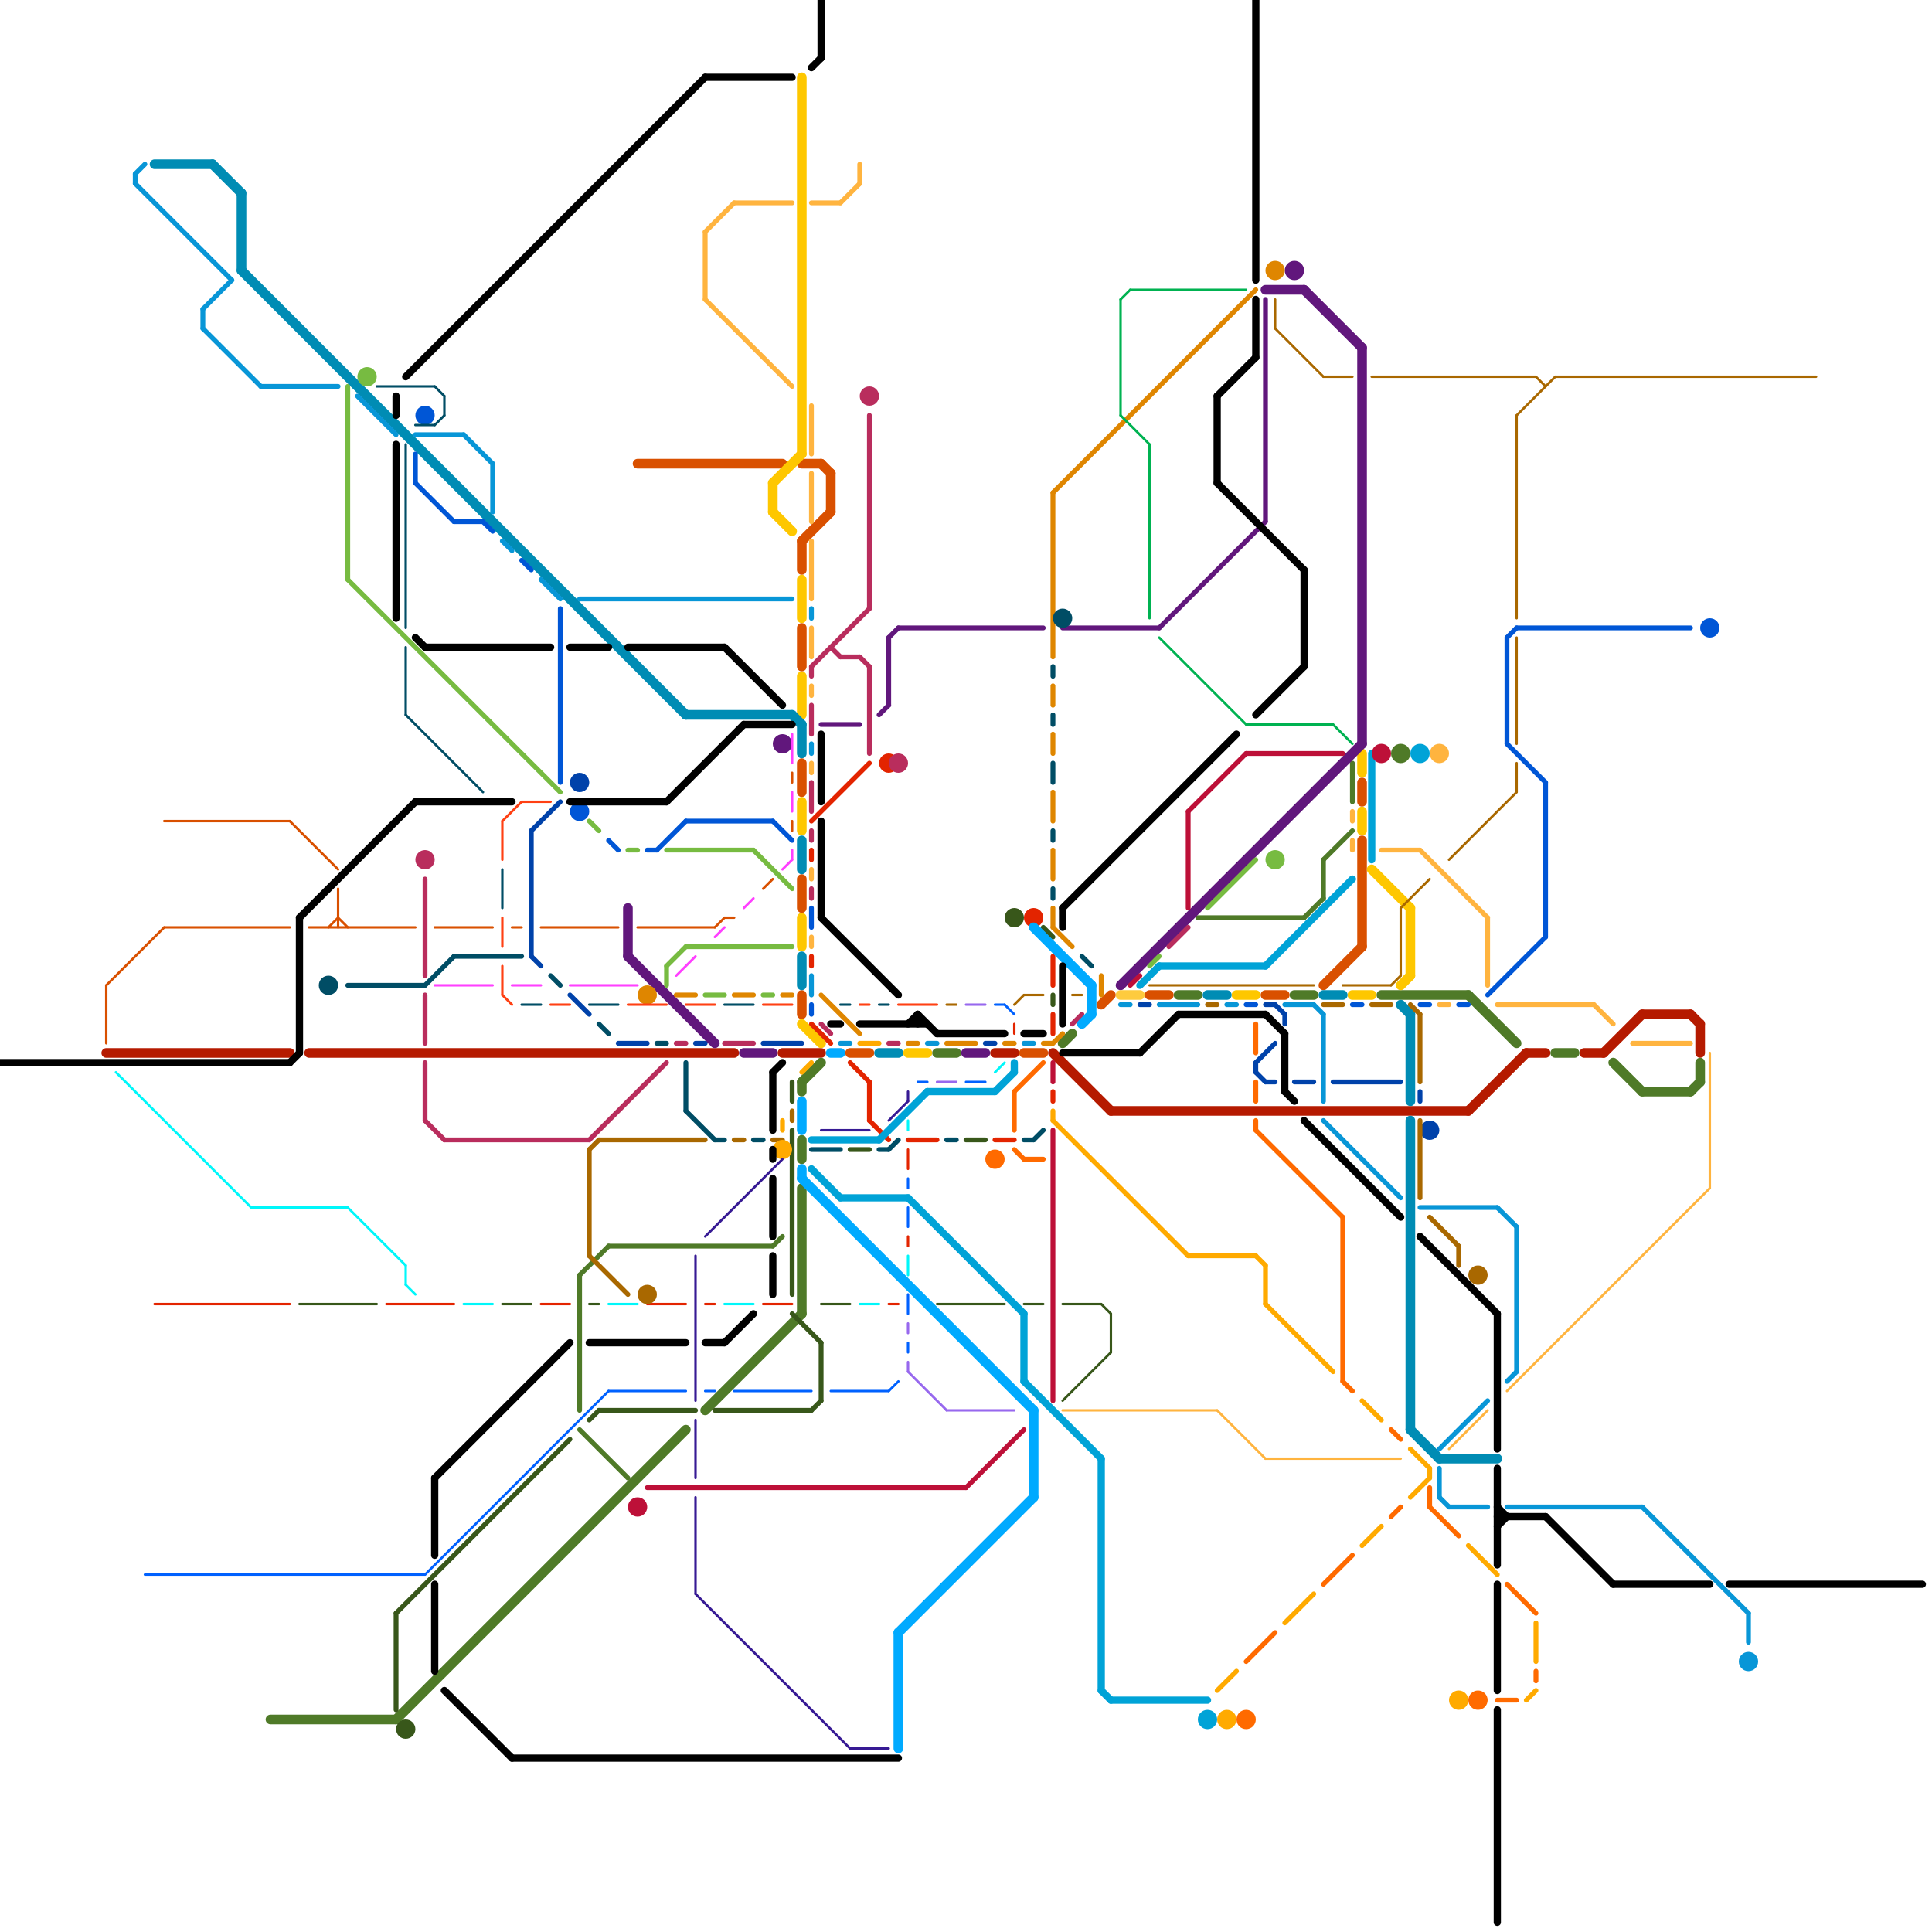 
<svg version="1.1" xmlns="http://www.w3.org/2000/svg" viewBox="0 0 200 200">
<style>line { stroke-width: 1; fill: none; stroke-linecap: round; stroke-linejoin: round; } .c0 { stroke: #b51a00 } .c1 { stroke: #d95000 } .c2 { stroke: #4f7a28 } .c3 { stroke: #fec700 } .c4 { stroke: #61177c } .c5 { stroke: #008cb4 } .c6 { stroke: #fecb3e } .c7 { stroke: #e32400 } .c8 { stroke: #df8600 } .c9 { stroke: #38571a } .c10 { stroke: #b92d5d } .c11 { stroke: #77bb41 } .c12 { stroke: #00a3d7 } .c13 { stroke: #ffb43f } .c14 { stroke: #0896d7 } .c15 { stroke: #0042aa } .c16 { stroke: #bd1038 } .c17 { stroke: #a96800 } .c18 { stroke: #0056d6 } .c19 { stroke: #ffaa00 } .c20 { stroke: #ff6a00 } .c21 { stroke: #004d65 } .c22 { stroke: #00aaff } .c23 { stroke: #0061ff } .c24 { stroke: #ff4013 } .c25 { stroke: #9768ee } .c26 { stroke: #ff40ff } .c27 { stroke: #00b251 } .c28 { stroke: #00f7fa } .c29 { stroke: #371a94 } .c30 { stroke: #000000 } .w3 { stroke-width: .5; }.w4 { stroke-width: .25; }.w2 { stroke-width: .75; }.w1 { stroke-width: 1; }</style><line class="c0 " x1="166" y1="109" x2="170" y2="105"/><line class="c0 " x1="32" y1="109" x2="76" y2="109"/><line class="c0 " x1="81" y1="109" x2="85" y2="109"/><line class="c0 " x1="115" y1="115" x2="152" y2="115"/><line class="c0 " x1="103" y1="109" x2="105" y2="109"/><line class="c0 " x1="109" y1="109" x2="115" y2="115"/><line class="c0 " x1="176" y1="106" x2="176" y2="109"/><line class="c0 " x1="11" y1="109" x2="30" y2="109"/><line class="c0 " x1="158" y1="109" x2="160" y2="109"/><line class="c0 " x1="164" y1="109" x2="166" y2="109"/><line class="c0 " x1="175" y1="105" x2="176" y2="106"/><line class="c0 " x1="170" y1="105" x2="175" y2="105"/><line class="c0 " x1="152" y1="115" x2="158" y2="109"/><line class="c1 " x1="119" y1="103" x2="121" y2="103"/><line class="c1 " x1="141" y1="87" x2="141" y2="98"/><line class="c1 " x1="83" y1="48" x2="85" y2="48"/><line class="c1 " x1="66" y1="48" x2="81" y2="48"/><line class="c1 " x1="86" y1="49" x2="86" y2="53"/><line class="c1 " x1="83" y1="103" x2="83" y2="105"/><line class="c1 " x1="137" y1="102" x2="141" y2="98"/><line class="c1 " x1="83" y1="56" x2="83" y2="59"/><line class="c1 " x1="131" y1="103" x2="133" y2="103"/><line class="c1 " x1="83" y1="65" x2="83" y2="69"/><line class="c1 " x1="85" y1="48" x2="86" y2="49"/><line class="c1 " x1="83" y1="56" x2="86" y2="53"/><line class="c1 " x1="83" y1="79" x2="83" y2="82"/><line class="c1 " x1="88" y1="109" x2="90" y2="109"/><line class="c1 " x1="141" y1="81" x2="141" y2="83"/><line class="c1 " x1="83" y1="91" x2="83" y2="94"/><line class="c1 " x1="114" y1="104" x2="115" y2="103"/><line class="c1 " x1="106" y1="109" x2="108" y2="109"/><line class="c1 w4" x1="35" y1="92" x2="35" y2="96"/><line class="c1 w4" x1="79" y1="92" x2="80" y2="91"/><line class="c1 w4" x1="32" y1="96" x2="43" y2="96"/><line class="c1 w4" x1="11" y1="102" x2="11" y2="108"/><line class="c1 w4" x1="75" y1="95" x2="76" y2="95"/><line class="c1 w4" x1="34" y1="96" x2="35" y2="95"/><line class="c1 w4" x1="35" y1="95" x2="36" y2="96"/><line class="c1 w4" x1="74" y1="96" x2="75" y2="95"/><line class="c1 w4" x1="45" y1="96" x2="51" y2="96"/><line class="c1 w4" x1="66" y1="96" x2="74" y2="96"/><line class="c1 w4" x1="53" y1="96" x2="54" y2="96"/><line class="c1 w4" x1="17" y1="96" x2="30" y2="96"/><line class="c1 w4" x1="17" y1="85" x2="30" y2="85"/><line class="c1 w4" x1="82" y1="80" x2="82" y2="81"/><line class="c1 w4" x1="30" y1="85" x2="35" y2="90"/><line class="c1 w4" x1="82" y1="85" x2="82" y2="86"/><line class="c1 w4" x1="56" y1="96" x2="64" y2="96"/><line class="c1 w4" x1="11" y1="102" x2="17" y2="96"/><line class="c2 " x1="97" y1="109" x2="99" y2="109"/><line class="c2 " x1="134" y1="103" x2="136" y2="103"/><line class="c2 " x1="83" y1="118" x2="83" y2="120"/><line class="c2 " x1="83" y1="112" x2="85" y2="110"/><line class="c2 " x1="122" y1="103" x2="124" y2="103"/><line class="c2 " x1="175" y1="113" x2="176" y2="112"/><line class="c2 " x1="152" y1="103" x2="157" y2="108"/><line class="c2 " x1="28" y1="178" x2="41" y2="178"/><line class="c2 " x1="83" y1="112" x2="83" y2="113"/><line class="c2 " x1="167" y1="110" x2="170" y2="113"/><line class="c2 " x1="161" y1="109" x2="163" y2="109"/><line class="c2 " x1="176" y1="110" x2="176" y2="112"/><line class="c2 " x1="143" y1="103" x2="152" y2="103"/><line class="c2 " x1="41" y1="178" x2="71" y2="148"/><line class="c2 " x1="73" y1="146" x2="83" y2="136"/><line class="c2 " x1="110" y1="108" x2="111" y2="107"/><line class="c2 " x1="83" y1="123" x2="83" y2="136"/><line class="c2 " x1="170" y1="113" x2="175" y2="113"/><line class="c2 w3" x1="60" y1="132" x2="60" y2="146"/><line class="c2 w3" x1="124" y1="95" x2="135" y2="95"/><line class="c2 w3" x1="140" y1="79" x2="140" y2="83"/><line class="c2 w3" x1="137" y1="89" x2="140" y2="86"/><line class="c2 w3" x1="135" y1="95" x2="137" y2="93"/><line class="c2 w3" x1="63" y1="129" x2="80" y2="129"/><line class="c2 w3" x1="60" y1="148" x2="65" y2="153"/><line class="c2 w3" x1="80" y1="129" x2="81" y2="128"/><line class="c2 w3" x1="60" y1="132" x2="63" y2="129"/><line class="c2 w3" x1="137" y1="89" x2="137" y2="93"/><circle cx="145" cy="78" r="1" fill="#4f7a28" /><line class="c3 " x1="80" y1="50" x2="80" y2="53"/><line class="c3 " x1="146" y1="94" x2="146" y2="101"/><line class="c3 " x1="83" y1="106" x2="85" y2="108"/><line class="c3 " x1="128" y1="103" x2="130" y2="103"/><line class="c3 " x1="83" y1="8" x2="83" y2="47"/><line class="c3 " x1="94" y1="109" x2="96" y2="109"/><line class="c3 " x1="140" y1="103" x2="142" y2="103"/><line class="c3 " x1="83" y1="60" x2="83" y2="64"/><line class="c3 " x1="80" y1="53" x2="82" y2="55"/><line class="c3 " x1="80" y1="50" x2="83" y2="47"/><line class="c3 " x1="83" y1="70" x2="83" y2="74"/><line class="c3 " x1="83" y1="95" x2="83" y2="98"/><line class="c3 " x1="145" y1="102" x2="146" y2="101"/><line class="c3 " x1="141" y1="78" x2="141" y2="80"/><line class="c3 " x1="142" y1="90" x2="146" y2="94"/><line class="c3 " x1="83" y1="83" x2="83" y2="86"/><line class="c3 " x1="141" y1="84" x2="141" y2="86"/><line class="c4 " x1="77" y1="109" x2="80" y2="109"/><line class="c4 " x1="65" y1="94" x2="65" y2="99"/><line class="c4 " x1="116" y1="102" x2="141" y2="77"/><line class="c4 " x1="141" y1="36" x2="141" y2="77"/><line class="c4 " x1="135" y1="30" x2="141" y2="36"/><line class="c4 " x1="100" y1="109" x2="102" y2="109"/><line class="c4 " x1="131" y1="30" x2="135" y2="30"/><line class="c4 " x1="65" y1="99" x2="74" y2="108"/><line class="c4 w3" x1="110" y1="65" x2="120" y2="65"/><line class="c4 w3" x1="131" y1="31" x2="131" y2="54"/><line class="c4 w3" x1="93" y1="65" x2="108" y2="65"/><line class="c4 w3" x1="91" y1="74" x2="92" y2="73"/><line class="c4 w3" x1="92" y1="66" x2="92" y2="73"/><line class="c4 w3" x1="92" y1="66" x2="93" y2="65"/><line class="c4 w3" x1="85" y1="75" x2="89" y2="75"/><line class="c4 w3" x1="120" y1="65" x2="131" y2="54"/><circle cx="134" cy="28" r="1" fill="#61177c" /><circle cx="81" cy="77" r="1" fill="#61177c" /><line class="c5 " x1="25" y1="20" x2="25" y2="28"/><line class="c5 " x1="22" y1="17" x2="25" y2="20"/><line class="c5 " x1="82" y1="74" x2="83" y2="75"/><line class="c5 " x1="137" y1="103" x2="139" y2="103"/><line class="c5 " x1="145" y1="104" x2="146" y2="105"/><line class="c5 " x1="146" y1="116" x2="146" y2="148"/><line class="c5 " x1="25" y1="28" x2="71" y2="74"/><line class="c5 " x1="16" y1="17" x2="22" y2="17"/><line class="c5 " x1="149" y1="151" x2="155" y2="151"/><line class="c5 " x1="83" y1="75" x2="83" y2="78"/><line class="c5 " x1="146" y1="148" x2="149" y2="151"/><line class="c5 " x1="83" y1="99" x2="83" y2="102"/><line class="c5 " x1="146" y1="105" x2="146" y2="114"/><line class="c5 " x1="83" y1="87" x2="83" y2="90"/><line class="c5 " x1="71" y1="74" x2="82" y2="74"/><line class="c5 " x1="125" y1="103" x2="127" y2="103"/><line class="c5 " x1="91" y1="109" x2="93" y2="109"/><line class="c6 " x1="116" y1="103" x2="118" y2="103"/><line class="c7 w3" x1="109" y1="105" x2="109" y2="107"/><line class="c7 w3" x1="88" y1="110" x2="90" y2="112"/><line class="c7 w3" x1="84" y1="99" x2="84" y2="100"/><line class="c7 w3" x1="84" y1="88" x2="84" y2="89"/><line class="c7 w3" x1="84" y1="85" x2="90" y2="79"/><line class="c7 w3" x1="109" y1="113" x2="109" y2="114"/><line class="c7 w3" x1="90" y1="116" x2="92" y2="118"/><line class="c7 w3" x1="84" y1="106" x2="86" y2="108"/><line class="c7 w3" x1="109" y1="99" x2="109" y2="102"/><line class="c7 w3" x1="103" y1="118" x2="105" y2="118"/><line class="c7 w3" x1="90" y1="112" x2="90" y2="116"/><line class="c7 w3" x1="94" y1="118" x2="97" y2="118"/><circle cx="107" cy="95" r="1" fill="#e32400" /><circle cx="92" cy="79" r="1" fill="#e32400" /><line class="c7 w4" x1="105" y1="106" x2="105" y2="107"/><line class="c7 w4" x1="16" y1="135" x2="30" y2="135"/><line class="c7 w4" x1="94" y1="119" x2="94" y2="121"/><line class="c7 w4" x1="67" y1="135" x2="71" y2="135"/><line class="c7 w4" x1="79" y1="135" x2="82" y2="135"/><line class="c7 w4" x1="40" y1="135" x2="47" y2="135"/><line class="c7 w4" x1="92" y1="135" x2="93" y2="135"/><line class="c7 w4" x1="94" y1="128" x2="94" y2="129"/><line class="c7 w4" x1="56" y1="135" x2="59" y2="135"/><line class="c7 w4" x1="73" y1="135" x2="74" y2="135"/><line class="c8 w3" x1="98" y1="108" x2="101" y2="108"/><line class="c8 w3" x1="109" y1="94" x2="109" y2="96"/><line class="c8 w3" x1="109" y1="96" x2="111" y2="98"/><line class="c8 w3" x1="94" y1="108" x2="95" y2="108"/><line class="c8 w3" x1="109" y1="108" x2="110" y2="107"/><line class="c8 w3" x1="108" y1="108" x2="109" y2="108"/><line class="c8 w3" x1="76" y1="103" x2="78" y2="103"/><line class="c8 w3" x1="109" y1="51" x2="109" y2="68"/><line class="c8 w3" x1="109" y1="82" x2="109" y2="85"/><line class="c8 w3" x1="109" y1="51" x2="130" y2="30"/><line class="c8 w3" x1="114" y1="101" x2="114" y2="103"/><line class="c8 w3" x1="70" y1="103" x2="72" y2="103"/><line class="c8 w3" x1="109" y1="71" x2="109" y2="73"/><line class="c8 w3" x1="109" y1="76" x2="109" y2="78"/><line class="c8 w3" x1="109" y1="88" x2="109" y2="91"/><line class="c8 w3" x1="104" y1="108" x2="105" y2="108"/><line class="c8 w3" x1="85" y1="103" x2="89" y2="107"/><line class="c8 w3" x1="81" y1="103" x2="82" y2="103"/><circle cx="132" cy="28" r="1" fill="#df8600" /><circle cx="67" cy="103" r="1" fill="#df8600" /><line class="c9 w3" x1="82" y1="136" x2="85" y2="139"/><line class="c9 w3" x1="74" y1="146" x2="84" y2="146"/><line class="c9 w3" x1="100" y1="118" x2="102" y2="118"/><line class="c9 w3" x1="41" y1="167" x2="41" y2="177"/><line class="c9 w3" x1="82" y1="117" x2="82" y2="134"/><line class="c9 w3" x1="82" y1="112" x2="82" y2="114"/><line class="c9 w3" x1="85" y1="139" x2="85" y2="145"/><line class="c9 w3" x1="109" y1="103" x2="109" y2="104"/><line class="c9 w3" x1="62" y1="146" x2="72" y2="146"/><line class="c9 w3" x1="88" y1="119" x2="90" y2="119"/><line class="c9 w3" x1="84" y1="146" x2="85" y2="145"/><line class="c9 w3" x1="108" y1="96" x2="109" y2="97"/><line class="c9 w3" x1="61" y1="147" x2="62" y2="146"/><line class="c9 w3" x1="41" y1="167" x2="59" y2="149"/><circle cx="42" cy="179" r="1" fill="#38571a" /><circle cx="105" cy="95" r="1" fill="#38571a" /><line class="c9 w4" x1="115" y1="136" x2="115" y2="140"/><line class="c9 w4" x1="114" y1="135" x2="115" y2="136"/><line class="c9 w4" x1="85" y1="135" x2="88" y2="135"/><line class="c9 w4" x1="106" y1="135" x2="108" y2="135"/><line class="c9 w4" x1="110" y1="145" x2="115" y2="140"/><line class="c9 w4" x1="31" y1="135" x2="39" y2="135"/><line class="c9 w4" x1="97" y1="135" x2="104" y2="135"/><line class="c9 w4" x1="61" y1="135" x2="62" y2="135"/><line class="c9 w4" x1="52" y1="135" x2="55" y2="135"/><line class="c9 w4" x1="110" y1="135" x2="114" y2="135"/><line class="c10 w3" x1="84" y1="92" x2="84" y2="93"/><line class="c10 w3" x1="90" y1="69" x2="90" y2="78"/><line class="c10 w3" x1="84" y1="86" x2="84" y2="87"/><line class="c10 w3" x1="75" y1="108" x2="78" y2="108"/><line class="c10 w3" x1="44" y1="103" x2="44" y2="108"/><line class="c10 w3" x1="87" y1="68" x2="89" y2="68"/><line class="c10 w3" x1="92" y1="108" x2="93" y2="108"/><line class="c10 w3" x1="84" y1="69" x2="84" y2="70"/><line class="c10 w3" x1="85" y1="106" x2="86" y2="107"/><line class="c10 w3" x1="86" y1="67" x2="87" y2="68"/><line class="c10 w3" x1="44" y1="91" x2="44" y2="101"/><line class="c10 w3" x1="121" y1="98" x2="123" y2="96"/><line class="c10 w3" x1="61" y1="118" x2="69" y2="110"/><line class="c10 w3" x1="89" y1="68" x2="90" y2="69"/><line class="c10 w3" x1="46" y1="118" x2="61" y2="118"/><line class="c10 w3" x1="84" y1="81" x2="84" y2="84"/><line class="c10 w3" x1="44" y1="110" x2="44" y2="116"/><line class="c10 w3" x1="90" y1="43" x2="90" y2="63"/><line class="c10 w3" x1="84" y1="69" x2="90" y2="63"/><line class="c10 w3" x1="70" y1="108" x2="71" y2="108"/><line class="c10 w3" x1="84" y1="73" x2="84" y2="76"/><line class="c10 w3" x1="111" y1="106" x2="112" y2="105"/><line class="c10 w3" x1="44" y1="116" x2="46" y2="118"/><circle cx="93" cy="79" r="1" fill="#b92d5d" /><circle cx="90" cy="41" r="1" fill="#b92d5d" /><circle cx="44" cy="89" r="1" fill="#b92d5d" /><line class="c11 w3" x1="73" y1="103" x2="75" y2="103"/><line class="c11 w3" x1="71" y1="98" x2="82" y2="98"/><line class="c11 w3" x1="69" y1="100" x2="71" y2="98"/><line class="c11 w3" x1="78" y1="88" x2="82" y2="92"/><line class="c11 w3" x1="61" y1="85" x2="62" y2="86"/><line class="c11 w3" x1="125" y1="94" x2="130" y2="89"/><line class="c11 w3" x1="69" y1="88" x2="78" y2="88"/><line class="c11 w3" x1="65" y1="88" x2="66" y2="88"/><line class="c11 w3" x1="79" y1="103" x2="80" y2="103"/><line class="c11 w3" x1="119" y1="100" x2="120" y2="99"/><line class="c11 w3" x1="36" y1="60" x2="58" y2="82"/><line class="c11 w3" x1="36" y1="40" x2="36" y2="60"/><line class="c11 w3" x1="69" y1="100" x2="69" y2="102"/><circle cx="132" cy="89" r="1" fill="#77bb41" /><circle cx="38" cy="39" r="1" fill="#77bb41" /><line class="c12 w2" x1="120" y1="100" x2="131" y2="100"/><line class="c12 w2" x1="118" y1="102" x2="120" y2="100"/><line class="c12 w2" x1="106" y1="143" x2="114" y2="151"/><line class="c12 w2" x1="105" y1="110" x2="105" y2="111"/><line class="c12 w2" x1="114" y1="151" x2="114" y2="175"/><line class="c12 w2" x1="106" y1="136" x2="106" y2="143"/><line class="c12 w2" x1="114" y1="175" x2="115" y2="176"/><line class="c12 w2" x1="131" y1="100" x2="140" y2="91"/><line class="c12 w2" x1="84" y1="121" x2="87" y2="124"/><line class="c12 w2" x1="91" y1="118" x2="96" y2="113"/><line class="c12 w2" x1="87" y1="124" x2="94" y2="124"/><line class="c12 w2" x1="84" y1="118" x2="91" y2="118"/><line class="c12 w2" x1="115" y1="176" x2="125" y2="176"/><line class="c12 w2" x1="94" y1="124" x2="106" y2="136"/><line class="c12 w2" x1="96" y1="113" x2="103" y2="113"/><line class="c12 w2" x1="142" y1="78" x2="142" y2="89"/><line class="c12 w2" x1="103" y1="113" x2="105" y2="111"/><circle cx="125" cy="178" r="1" fill="#00a3d7" /><circle cx="147" cy="78" r="1" fill="#00a3d7" /><line class="c13 w3" x1="84" y1="21" x2="87" y2="21"/><line class="c13 w3" x1="84" y1="56" x2="84" y2="62"/><line class="c13 w3" x1="76" y1="21" x2="82" y2="21"/><line class="c13 w3" x1="149" y1="104" x2="150" y2="104"/><line class="c13 w3" x1="84" y1="42" x2="84" y2="47"/><line class="c13 w3" x1="155" y1="104" x2="165" y2="104"/><line class="c13 w3" x1="147" y1="88" x2="154" y2="95"/><line class="c13 w3" x1="154" y1="95" x2="154" y2="102"/><line class="c13 w3" x1="169" y1="108" x2="175" y2="108"/><line class="c13 w3" x1="140" y1="87" x2="140" y2="88"/><line class="c13 w3" x1="84" y1="65" x2="84" y2="68"/><line class="c13 w3" x1="89" y1="17" x2="89" y2="19"/><line class="c13 w3" x1="84" y1="49" x2="84" y2="54"/><line class="c13 w3" x1="165" y1="104" x2="167" y2="106"/><line class="c13 w3" x1="140" y1="84" x2="140" y2="85"/><line class="c13 w3" x1="84" y1="79" x2="84" y2="80"/><line class="c13 w3" x1="84" y1="71" x2="84" y2="72"/><line class="c13 w3" x1="84" y1="90" x2="84" y2="91"/><line class="c13 w3" x1="73" y1="24" x2="76" y2="21"/><line class="c13 w3" x1="73" y1="24" x2="73" y2="31"/><line class="c13 w3" x1="87" y1="21" x2="89" y2="19"/><line class="c13 w3" x1="84" y1="97" x2="84" y2="98"/><line class="c13 w3" x1="73" y1="31" x2="82" y2="40"/><line class="c13 w3" x1="143" y1="88" x2="147" y2="88"/><circle cx="149" cy="78" r="1" fill="#ffb43f" /><line class="c13 w4" x1="150" y1="150" x2="154" y2="146"/><line class="c13 w4" x1="126" y1="146" x2="131" y2="151"/><line class="c13 w4" x1="110" y1="146" x2="126" y2="146"/><line class="c13 w4" x1="156" y1="144" x2="177" y2="123"/><line class="c13 w4" x1="131" y1="151" x2="145" y2="151"/><line class="c13 w4" x1="177" y1="109" x2="177" y2="123"/><line class="c14 w3" x1="51" y1="48" x2="51" y2="53"/><line class="c14 w3" x1="84" y1="101" x2="84" y2="103"/><line class="c14 w3" x1="149" y1="152" x2="149" y2="155"/><line class="c14 w3" x1="136" y1="104" x2="137" y2="105"/><line class="c14 w3" x1="84" y1="77" x2="84" y2="78"/><line class="c14 w3" x1="149" y1="155" x2="150" y2="156"/><line class="c14 w3" x1="14" y1="18" x2="15" y2="17"/><line class="c14 w3" x1="87" y1="108" x2="88" y2="108"/><line class="c14 w3" x1="56" y1="60" x2="58" y2="62"/><line class="c14 w3" x1="170" y1="156" x2="181" y2="167"/><line class="c14 w3" x1="137" y1="105" x2="137" y2="114"/><line class="c14 w3" x1="156" y1="156" x2="170" y2="156"/><line class="c14 w3" x1="21" y1="32" x2="21" y2="34"/><line class="c14 w3" x1="116" y1="104" x2="117" y2="104"/><line class="c14 w3" x1="149" y1="150" x2="154" y2="145"/><line class="c14 w3" x1="181" y1="167" x2="181" y2="170"/><line class="c14 w3" x1="60" y1="62" x2="82" y2="62"/><line class="c14 w3" x1="37" y1="41" x2="41" y2="45"/><line class="c14 w3" x1="43" y1="45" x2="48" y2="45"/><line class="c14 w3" x1="27" y1="40" x2="35" y2="40"/><line class="c14 w3" x1="21" y1="32" x2="24" y2="29"/><line class="c14 w3" x1="155" y1="125" x2="157" y2="127"/><line class="c14 w3" x1="157" y1="127" x2="157" y2="142"/><line class="c14 w3" x1="48" y1="45" x2="51" y2="48"/><line class="c14 w3" x1="150" y1="156" x2="154" y2="156"/><line class="c14 w3" x1="96" y1="108" x2="97" y2="108"/><line class="c14 w3" x1="147" y1="125" x2="155" y2="125"/><line class="c14 w3" x1="127" y1="104" x2="128" y2="104"/><line class="c14 w3" x1="14" y1="19" x2="24" y2="29"/><line class="c14 w3" x1="133" y1="104" x2="136" y2="104"/><line class="c14 w3" x1="137" y1="116" x2="145" y2="124"/><line class="c14 w3" x1="21" y1="34" x2="27" y2="40"/><line class="c14 w3" x1="52" y1="56" x2="53" y2="57"/><line class="c14 w3" x1="156" y1="143" x2="157" y2="142"/><line class="c14 w3" x1="106" y1="108" x2="107" y2="108"/><line class="c14 w3" x1="14" y1="18" x2="14" y2="19"/><line class="c14 w3" x1="84" y1="63" x2="84" y2="64"/><line class="c14 w3" x1="120" y1="104" x2="124" y2="104"/><circle cx="181" cy="172" r="1" fill="#0896d7" /><line class="c15 w3" x1="133" y1="105" x2="133" y2="106"/><line class="c15 w3" x1="130" y1="111" x2="131" y2="112"/><line class="c15 w3" x1="102" y1="108" x2="103" y2="108"/><line class="c15 w3" x1="138" y1="112" x2="145" y2="112"/><line class="c15 w3" x1="79" y1="108" x2="83" y2="108"/><line class="c15 w3" x1="130" y1="110" x2="130" y2="111"/><line class="c15 w3" x1="59" y1="103" x2="61" y2="105"/><line class="c15 w3" x1="64" y1="108" x2="67" y2="108"/><line class="c15 w3" x1="130" y1="110" x2="132" y2="108"/><line class="c15 w3" x1="55" y1="86" x2="58" y2="83"/><line class="c15 w3" x1="132" y1="104" x2="133" y2="105"/><line class="c15 w3" x1="72" y1="108" x2="73" y2="108"/><line class="c15 w3" x1="55" y1="99" x2="56" y2="100"/><line class="c15 w3" x1="118" y1="104" x2="119" y2="104"/><line class="c15 w3" x1="55" y1="86" x2="55" y2="99"/><line class="c15 w3" x1="134" y1="112" x2="136" y2="112"/><line class="c15 w3" x1="147" y1="113" x2="147" y2="114"/><line class="c15 w3" x1="131" y1="112" x2="132" y2="112"/><line class="c15 w3" x1="131" y1="104" x2="132" y2="104"/><circle cx="148" cy="117" r="1" fill="#0042aa" /><circle cx="60" cy="81" r="1" fill="#0042aa" /><line class="c16 w3" x1="109" y1="110" x2="109" y2="112"/><line class="c16 w3" x1="123" y1="84" x2="123" y2="94"/><line class="c16 w3" x1="117" y1="102" x2="118" y2="101"/><line class="c16 w3" x1="67" y1="154" x2="100" y2="154"/><line class="c16 w3" x1="123" y1="84" x2="129" y2="78"/><line class="c16 w3" x1="100" y1="154" x2="106" y2="148"/><line class="c16 w3" x1="109" y1="117" x2="109" y2="145"/><line class="c16 w3" x1="129" y1="78" x2="139" y2="78"/><circle cx="143" cy="78" r="1" fill="#bd1038" /><circle cx="66" cy="156" r="1" fill="#bd1038" /><line class="c17 w3" x1="76" y1="118" x2="77" y2="118"/><line class="c17 w3" x1="146" y1="104" x2="147" y2="105"/><line class="c17 w3" x1="61" y1="119" x2="61" y2="130"/><line class="c17 w3" x1="147" y1="116" x2="147" y2="124"/><line class="c17 w3" x1="80" y1="118" x2="81" y2="118"/><line class="c17 w3" x1="62" y1="118" x2="73" y2="118"/><line class="c17 w3" x1="142" y1="104" x2="144" y2="104"/><line class="c17 w3" x1="137" y1="104" x2="139" y2="104"/><line class="c17 w3" x1="151" y1="129" x2="151" y2="131"/><line class="c17 w3" x1="61" y1="119" x2="62" y2="118"/><line class="c17 w3" x1="61" y1="130" x2="65" y2="134"/><line class="c17 w3" x1="148" y1="126" x2="151" y2="129"/><line class="c17 w3" x1="82" y1="115" x2="82" y2="116"/><line class="c17 w3" x1="125" y1="104" x2="126" y2="104"/><line class="c17 w3" x1="147" y1="105" x2="147" y2="112"/><circle cx="67" cy="134" r="1" fill="#a96800" /><circle cx="153" cy="132" r="1" fill="#a96800" /><line class="c17 w4" x1="139" y1="102" x2="144" y2="102"/><line class="c17 w4" x1="150" y1="89" x2="157" y2="82"/><line class="c17 w4" x1="132" y1="34" x2="137" y2="39"/><line class="c17 w4" x1="106" y1="103" x2="108" y2="103"/><line class="c17 w4" x1="144" y1="102" x2="145" y2="101"/><line class="c17 w4" x1="119" y1="102" x2="136" y2="102"/><line class="c17 w4" x1="161" y1="39" x2="188" y2="39"/><line class="c17 w4" x1="157" y1="43" x2="157" y2="64"/><line class="c17 w4" x1="105" y1="104" x2="106" y2="103"/><line class="c17 w4" x1="142" y1="39" x2="159" y2="39"/><line class="c17 w4" x1="137" y1="39" x2="140" y2="39"/><line class="c17 w4" x1="157" y1="79" x2="157" y2="82"/><line class="c17 w4" x1="159" y1="39" x2="160" y2="40"/><line class="c17 w4" x1="145" y1="94" x2="148" y2="91"/><line class="c17 w4" x1="98" y1="104" x2="99" y2="104"/><line class="c17 w4" x1="132" y1="31" x2="132" y2="34"/><line class="c17 w4" x1="145" y1="94" x2="145" y2="101"/><line class="c17 w4" x1="157" y1="66" x2="157" y2="77"/><line class="c17 w4" x1="111" y1="103" x2="112" y2="103"/><line class="c17 w4" x1="157" y1="43" x2="161" y2="39"/><line class="c18 w3" x1="156" y1="66" x2="156" y2="77"/><line class="c18 w3" x1="68" y1="88" x2="71" y2="85"/><line class="c18 w3" x1="67" y1="88" x2="68" y2="88"/><line class="c18 w3" x1="84" y1="104" x2="84" y2="105"/><line class="c18 w3" x1="58" y1="63" x2="58" y2="81"/><line class="c18 w3" x1="47" y1="54" x2="50" y2="54"/><line class="c18 w3" x1="140" y1="104" x2="141" y2="104"/><line class="c18 w3" x1="54" y1="58" x2="55" y2="59"/><line class="c18 w3" x1="43" y1="47" x2="43" y2="50"/><line class="c18 w3" x1="50" y1="54" x2="51" y2="55"/><line class="c18 w3" x1="151" y1="104" x2="152" y2="104"/><line class="c18 w3" x1="154" y1="103" x2="160" y2="97"/><line class="c18 w3" x1="156" y1="66" x2="157" y2="65"/><line class="c18 w3" x1="147" y1="104" x2="148" y2="104"/><line class="c18 w3" x1="63" y1="87" x2="64" y2="88"/><line class="c18 w3" x1="71" y1="85" x2="80" y2="85"/><line class="c18 w3" x1="80" y1="85" x2="82" y2="87"/><line class="c18 w3" x1="156" y1="77" x2="160" y2="81"/><line class="c18 w3" x1="84" y1="94" x2="84" y2="96"/><line class="c18 w3" x1="129" y1="104" x2="130" y2="104"/><line class="c18 w3" x1="43" y1="50" x2="47" y2="54"/><line class="c18 w3" x1="160" y1="81" x2="160" y2="97"/><line class="c18 w3" x1="157" y1="65" x2="175" y2="65"/><circle cx="177" cy="65" r="1" fill="#0056d6" /><circle cx="44" cy="43" r="1" fill="#0056d6" /><circle cx="60" cy="84" r="1" fill="#0056d6" /><line class="c19 w3" x1="146" y1="155" x2="148" y2="153"/><line class="c19 w3" x1="133" y1="168" x2="136" y2="165"/><line class="c19 w3" x1="109" y1="115" x2="109" y2="116"/><line class="c19 w3" x1="158" y1="176" x2="159" y2="175"/><line class="c19 w3" x1="81" y1="116" x2="81" y2="117"/><line class="c19 w3" x1="148" y1="152" x2="148" y2="153"/><line class="c19 w3" x1="159" y1="168" x2="159" y2="172"/><line class="c19 w3" x1="123" y1="130" x2="130" y2="130"/><line class="c19 w3" x1="83" y1="111" x2="84" y2="110"/><line class="c19 w3" x1="126" y1="175" x2="128" y2="173"/><line class="c19 w3" x1="131" y1="135" x2="138" y2="142"/><line class="c19 w3" x1="141" y1="160" x2="143" y2="158"/><line class="c19 w3" x1="131" y1="131" x2="131" y2="135"/><line class="c19 w3" x1="130" y1="130" x2="131" y2="131"/><line class="c19 w3" x1="109" y1="116" x2="123" y2="130"/><line class="c19 w3" x1="146" y1="150" x2="148" y2="152"/><line class="c19 w3" x1="89" y1="108" x2="91" y2="108"/><line class="c19 w3" x1="152" y1="160" x2="155" y2="163"/><line class="c19 w3" x1="141" y1="145" x2="143" y2="147"/><circle cx="127" cy="178" r="1" fill="#ffaa00" /><circle cx="151" cy="176" r="1" fill="#ffaa00" /><circle cx="81" cy="119" r="1" fill="#ffaa00" /><line class="c20 w3" x1="144" y1="157" x2="145" y2="156"/><line class="c20 w3" x1="130" y1="106" x2="130" y2="109"/><line class="c20 w3" x1="144" y1="148" x2="145" y2="149"/><line class="c20 w3" x1="156" y1="164" x2="159" y2="167"/><line class="c20 w3" x1="139" y1="126" x2="139" y2="143"/><line class="c20 w3" x1="159" y1="173" x2="159" y2="174"/><line class="c20 w3" x1="106" y1="120" x2="108" y2="120"/><line class="c20 w3" x1="148" y1="154" x2="148" y2="156"/><line class="c20 w3" x1="130" y1="116" x2="130" y2="117"/><line class="c20 w3" x1="148" y1="156" x2="151" y2="159"/><line class="c20 w3" x1="130" y1="112" x2="130" y2="114"/><line class="c20 w3" x1="105" y1="113" x2="108" y2="110"/><line class="c20 w3" x1="105" y1="113" x2="105" y2="117"/><line class="c20 w3" x1="137" y1="164" x2="140" y2="161"/><line class="c20 w3" x1="129" y1="172" x2="132" y2="169"/><line class="c20 w3" x1="105" y1="119" x2="106" y2="120"/><line class="c20 w3" x1="130" y1="117" x2="139" y2="126"/><line class="c20 w3" x1="155" y1="176" x2="157" y2="176"/><line class="c20 w3" x1="139" y1="143" x2="140" y2="144"/><circle cx="103" cy="120" r="1" fill="#ff6a00" /><circle cx="129" cy="178" r="1" fill="#ff6a00" /><circle cx="153" cy="176" r="1" fill="#ff6a00" /><line class="c21 w3" x1="92" y1="119" x2="93" y2="118"/><line class="c21 w3" x1="98" y1="118" x2="99" y2="118"/><line class="c21 w3" x1="109" y1="92" x2="109" y2="93"/><line class="c21 w3" x1="109" y1="79" x2="109" y2="81"/><line class="c21 w3" x1="78" y1="118" x2="79" y2="118"/><line class="c21 w3" x1="68" y1="108" x2="69" y2="108"/><line class="c21 w3" x1="62" y1="106" x2="63" y2="107"/><line class="c21 w3" x1="91" y1="119" x2="92" y2="119"/><line class="c21 w3" x1="57" y1="101" x2="58" y2="102"/><line class="c21 w3" x1="107" y1="118" x2="108" y2="117"/><line class="c21 w3" x1="74" y1="118" x2="75" y2="118"/><line class="c21 w3" x1="112" y1="99" x2="113" y2="100"/><line class="c21 w3" x1="71" y1="110" x2="71" y2="115"/><line class="c21 w3" x1="109" y1="74" x2="109" y2="75"/><line class="c21 w3" x1="109" y1="69" x2="109" y2="70"/><line class="c21 w3" x1="109" y1="86" x2="109" y2="87"/><line class="c21 w3" x1="47" y1="99" x2="54" y2="99"/><line class="c21 w3" x1="36" y1="102" x2="44" y2="102"/><line class="c21 w3" x1="44" y1="102" x2="47" y2="99"/><line class="c21 w3" x1="84" y1="119" x2="87" y2="119"/><line class="c21 w3" x1="106" y1="118" x2="107" y2="118"/><line class="c21 w3" x1="71" y1="115" x2="74" y2="118"/><circle cx="34" cy="102" r="1" fill="#004d65" /><circle cx="110" cy="64" r="1" fill="#004d65" /><line class="c21 w4" x1="42" y1="46" x2="42" y2="65"/><line class="c21 w4" x1="54" y1="104" x2="56" y2="104"/><line class="c21 w4" x1="52" y1="90" x2="52" y2="94"/><line class="c21 w4" x1="46" y1="41" x2="46" y2="43"/><line class="c21 w4" x1="39" y1="40" x2="45" y2="40"/><line class="c21 w4" x1="45" y1="44" x2="46" y2="43"/><line class="c21 w4" x1="75" y1="104" x2="78" y2="104"/><line class="c21 w4" x1="42" y1="74" x2="50" y2="82"/><line class="c21 w4" x1="42" y1="67" x2="42" y2="74"/><line class="c21 w4" x1="45" y1="40" x2="46" y2="41"/><line class="c21 w4" x1="87" y1="104" x2="88" y2="104"/><line class="c21 w4" x1="91" y1="104" x2="92" y2="104"/><line class="c21 w4" x1="43" y1="44" x2="45" y2="44"/><line class="c21 w4" x1="61" y1="104" x2="64" y2="104"/><line class="c22 " x1="107" y1="96" x2="113" y2="102"/><line class="c22 " x1="83" y1="122" x2="107" y2="146"/><line class="c22 " x1="83" y1="121" x2="83" y2="122"/><line class="c22 " x1="107" y1="146" x2="107" y2="155"/><line class="c22 " x1="93" y1="169" x2="107" y2="155"/><line class="c22 " x1="112" y1="106" x2="113" y2="105"/><line class="c22 " x1="93" y1="169" x2="93" y2="181"/><line class="c22 " x1="86" y1="109" x2="87" y2="109"/><line class="c22 " x1="113" y1="102" x2="113" y2="105"/><line class="c22 " x1="83" y1="114" x2="83" y2="117"/><line class="c23 w4" x1="95" y1="112" x2="96" y2="112"/><line class="c23 w4" x1="73" y1="144" x2="74" y2="144"/><line class="c23 w4" x1="15" y1="163" x2="44" y2="163"/><line class="c23 w4" x1="94" y1="139" x2="94" y2="140"/><line class="c23 w4" x1="86" y1="144" x2="92" y2="144"/><line class="c23 w4" x1="94" y1="125" x2="94" y2="127"/><line class="c23 w4" x1="76" y1="144" x2="84" y2="144"/><line class="c23 w4" x1="94" y1="122" x2="94" y2="123"/><line class="c23 w4" x1="63" y1="144" x2="71" y2="144"/><line class="c23 w4" x1="94" y1="134" x2="94" y2="136"/><line class="c23 w4" x1="44" y1="163" x2="63" y2="144"/><line class="c23 w4" x1="104" y1="104" x2="105" y2="105"/><line class="c23 w4" x1="103" y1="104" x2="104" y2="104"/><line class="c23 w4" x1="92" y1="144" x2="93" y2="143"/><line class="c23 w4" x1="100" y1="112" x2="102" y2="112"/><line class="c24 w4" x1="54" y1="83" x2="57" y2="83"/><line class="c24 w4" x1="89" y1="104" x2="90" y2="104"/><line class="c24 w4" x1="93" y1="104" x2="97" y2="104"/><line class="c24 w4" x1="52" y1="85" x2="54" y2="83"/><line class="c24 w4" x1="57" y1="104" x2="59" y2="104"/><line class="c24 w4" x1="52" y1="103" x2="53" y2="104"/><line class="c24 w4" x1="65" y1="104" x2="69" y2="104"/><line class="c24 w4" x1="52" y1="85" x2="52" y2="89"/><line class="c24 w4" x1="71" y1="104" x2="74" y2="104"/><line class="c24 w4" x1="52" y1="95" x2="52" y2="98"/><line class="c24 w4" x1="79" y1="104" x2="82" y2="104"/><line class="c24 w4" x1="52" y1="100" x2="52" y2="103"/><line class="c25 w4" x1="98" y1="146" x2="105" y2="146"/><line class="c25 w4" x1="100" y1="104" x2="102" y2="104"/><line class="c25 w4" x1="94" y1="142" x2="98" y2="146"/><line class="c25 w4" x1="97" y1="112" x2="99" y2="112"/><line class="c25 w4" x1="94" y1="137" x2="94" y2="138"/><line class="c25 w4" x1="94" y1="141" x2="94" y2="142"/><line class="c26 w4" x1="81" y1="90" x2="82" y2="89"/><line class="c26 w4" x1="59" y1="102" x2="66" y2="102"/><line class="c26 w4" x1="45" y1="102" x2="51" y2="102"/><line class="c26 w4" x1="53" y1="102" x2="56" y2="102"/><line class="c26 w4" x1="70" y1="101" x2="72" y2="99"/><line class="c26 w4" x1="82" y1="82" x2="82" y2="84"/><line class="c26 w4" x1="74" y1="97" x2="75" y2="96"/><line class="c26 w4" x1="82" y1="76" x2="82" y2="79"/><line class="c26 w4" x1="82" y1="88" x2="82" y2="89"/><line class="c26 w4" x1="77" y1="94" x2="78" y2="93"/><line class="c27 w4" x1="138" y1="75" x2="140" y2="77"/><line class="c27 w4" x1="120" y1="66" x2="129" y2="75"/><line class="c27 w4" x1="117" y1="30" x2="129" y2="30"/><line class="c27 w4" x1="119" y1="46" x2="119" y2="64"/><line class="c27 w4" x1="129" y1="75" x2="138" y2="75"/><line class="c27 w4" x1="116" y1="43" x2="119" y2="46"/><line class="c27 w4" x1="116" y1="31" x2="116" y2="43"/><line class="c27 w4" x1="116" y1="31" x2="117" y2="30"/><line class="c28 w4" x1="42" y1="133" x2="43" y2="134"/><line class="c28 w4" x1="94" y1="130" x2="94" y2="132"/><line class="c28 w4" x1="63" y1="135" x2="66" y2="135"/><line class="c28 w4" x1="26" y1="125" x2="36" y2="125"/><line class="c28 w4" x1="75" y1="135" x2="78" y2="135"/><line class="c28 w4" x1="42" y1="131" x2="42" y2="133"/><line class="c28 w4" x1="103" y1="111" x2="104" y2="110"/><line class="c28 w4" x1="12" y1="111" x2="26" y2="125"/><line class="c28 w4" x1="36" y1="125" x2="42" y2="131"/><line class="c28 w4" x1="48" y1="135" x2="51" y2="135"/><line class="c28 w4" x1="94" y1="116" x2="94" y2="117"/><line class="c28 w4" x1="89" y1="135" x2="91" y2="135"/><line class="c29 w4" x1="88" y1="181" x2="92" y2="181"/><line class="c29 w4" x1="92" y1="116" x2="94" y2="114"/><line class="c29 w4" x1="72" y1="165" x2="88" y2="181"/><line class="c29 w4" x1="72" y1="130" x2="72" y2="145"/><line class="c29 w4" x1="72" y1="155" x2="72" y2="165"/><line class="c29 w4" x1="73" y1="128" x2="81" y2="120"/><line class="c29 w4" x1="85" y1="117" x2="90" y2="117"/><line class="c29 w4" x1="72" y1="147" x2="72" y2="153"/><line class="c29 w4" x1="94" y1="113" x2="94" y2="114"/><line class="c30 w2" x1="73" y1="139" x2="75" y2="139"/><line class="c30 w2" x1="95" y1="105" x2="95" y2="106"/><line class="c30 w2" x1="69" y1="83" x2="77" y2="75"/><line class="c30 w2" x1="85" y1="85" x2="85" y2="95"/><line class="c30 w2" x1="160" y1="157" x2="167" y2="164"/><line class="c30 w2" x1="0" y1="110" x2="30" y2="110"/><line class="c30 w2" x1="179" y1="164" x2="199" y2="164"/><line class="c30 w2" x1="155" y1="157" x2="160" y2="157"/><line class="c30 w2" x1="130" y1="0" x2="130" y2="29"/><line class="c30 w2" x1="43" y1="83" x2="53" y2="83"/><line class="c30 w2" x1="84" y1="7" x2="85" y2="6"/><line class="c30 w2" x1="110" y1="94" x2="110" y2="96"/><line class="c30 w2" x1="75" y1="67" x2="81" y2="73"/><line class="c30 w2" x1="130" y1="74" x2="135" y2="69"/><line class="c30 w2" x1="53" y1="182" x2="93" y2="182"/><line class="c30 w2" x1="155" y1="152" x2="155" y2="162"/><line class="c30 w2" x1="167" y1="164" x2="177" y2="164"/><line class="c30 w2" x1="61" y1="139" x2="71" y2="139"/><line class="c30 w2" x1="75" y1="139" x2="78" y2="136"/><line class="c30 w2" x1="155" y1="164" x2="155" y2="175"/><line class="c30 w2" x1="126" y1="50" x2="135" y2="59"/><line class="c30 w2" x1="131" y1="105" x2="133" y2="107"/><line class="c30 w2" x1="77" y1="75" x2="82" y2="75"/><line class="c30 w2" x1="80" y1="122" x2="80" y2="128"/><line class="c30 w2" x1="46" y1="175" x2="53" y2="182"/><line class="c30 w2" x1="133" y1="113" x2="134" y2="114"/><line class="c30 w2" x1="155" y1="136" x2="155" y2="150"/><line class="c30 w2" x1="110" y1="100" x2="110" y2="106"/><line class="c30 w2" x1="133" y1="107" x2="133" y2="113"/><line class="c30 w2" x1="65" y1="67" x2="75" y2="67"/><line class="c30 w2" x1="126" y1="41" x2="130" y2="37"/><line class="c30 w2" x1="41" y1="41" x2="41" y2="43"/><line class="c30 w2" x1="44" y1="67" x2="57" y2="67"/><line class="c30 w2" x1="80" y1="111" x2="81" y2="110"/><line class="c30 w2" x1="147" y1="128" x2="155" y2="136"/><line class="c30 w2" x1="86" y1="106" x2="87" y2="106"/><line class="c30 w2" x1="118" y1="109" x2="122" y2="105"/><line class="c30 w2" x1="80" y1="111" x2="80" y2="117"/><line class="c30 w2" x1="110" y1="94" x2="128" y2="76"/><line class="c30 w2" x1="59" y1="83" x2="69" y2="83"/><line class="c30 w2" x1="106" y1="107" x2="108" y2="107"/><line class="c30 w2" x1="41" y1="46" x2="41" y2="64"/><line class="c30 w2" x1="89" y1="106" x2="96" y2="106"/><line class="c30 w2" x1="97" y1="107" x2="104" y2="107"/><line class="c30 w2" x1="42" y1="39" x2="73" y2="8"/><line class="c30 w2" x1="59" y1="67" x2="63" y2="67"/><line class="c30 w2" x1="110" y1="109" x2="118" y2="109"/><line class="c30 w2" x1="122" y1="105" x2="131" y2="105"/><line class="c30 w2" x1="73" y1="8" x2="82" y2="8"/><line class="c30 w2" x1="155" y1="158" x2="156" y2="157"/><line class="c30 w2" x1="130" y1="31" x2="130" y2="37"/><line class="c30 w2" x1="135" y1="116" x2="145" y2="126"/><line class="c30 w2" x1="85" y1="76" x2="85" y2="83"/><line class="c30 w2" x1="31" y1="95" x2="31" y2="109"/><line class="c30 w2" x1="80" y1="130" x2="80" y2="134"/><line class="c30 w2" x1="30" y1="110" x2="31" y2="109"/><line class="c30 w2" x1="45" y1="153" x2="59" y2="139"/><line class="c30 w2" x1="31" y1="95" x2="43" y2="83"/><line class="c30 w2" x1="94" y1="106" x2="95" y2="105"/><line class="c30 w2" x1="155" y1="156" x2="156" y2="157"/><line class="c30 w2" x1="95" y1="105" x2="97" y2="107"/><line class="c30 w2" x1="43" y1="66" x2="44" y2="67"/><line class="c30 w2" x1="135" y1="59" x2="135" y2="69"/><line class="c30 w2" x1="85" y1="95" x2="93" y2="103"/><line class="c30 w2" x1="80" y1="119" x2="80" y2="120"/><line class="c30 w2" x1="85" y1="0" x2="85" y2="6"/><line class="c30 w2" x1="126" y1="41" x2="126" y2="50"/><line class="c30 w2" x1="45" y1="164" x2="45" y2="173"/><line class="c30 w2" x1="155" y1="177" x2="155" y2="199"/><line class="c30 w2" x1="45" y1="153" x2="45" y2="161"/>


</svg>

